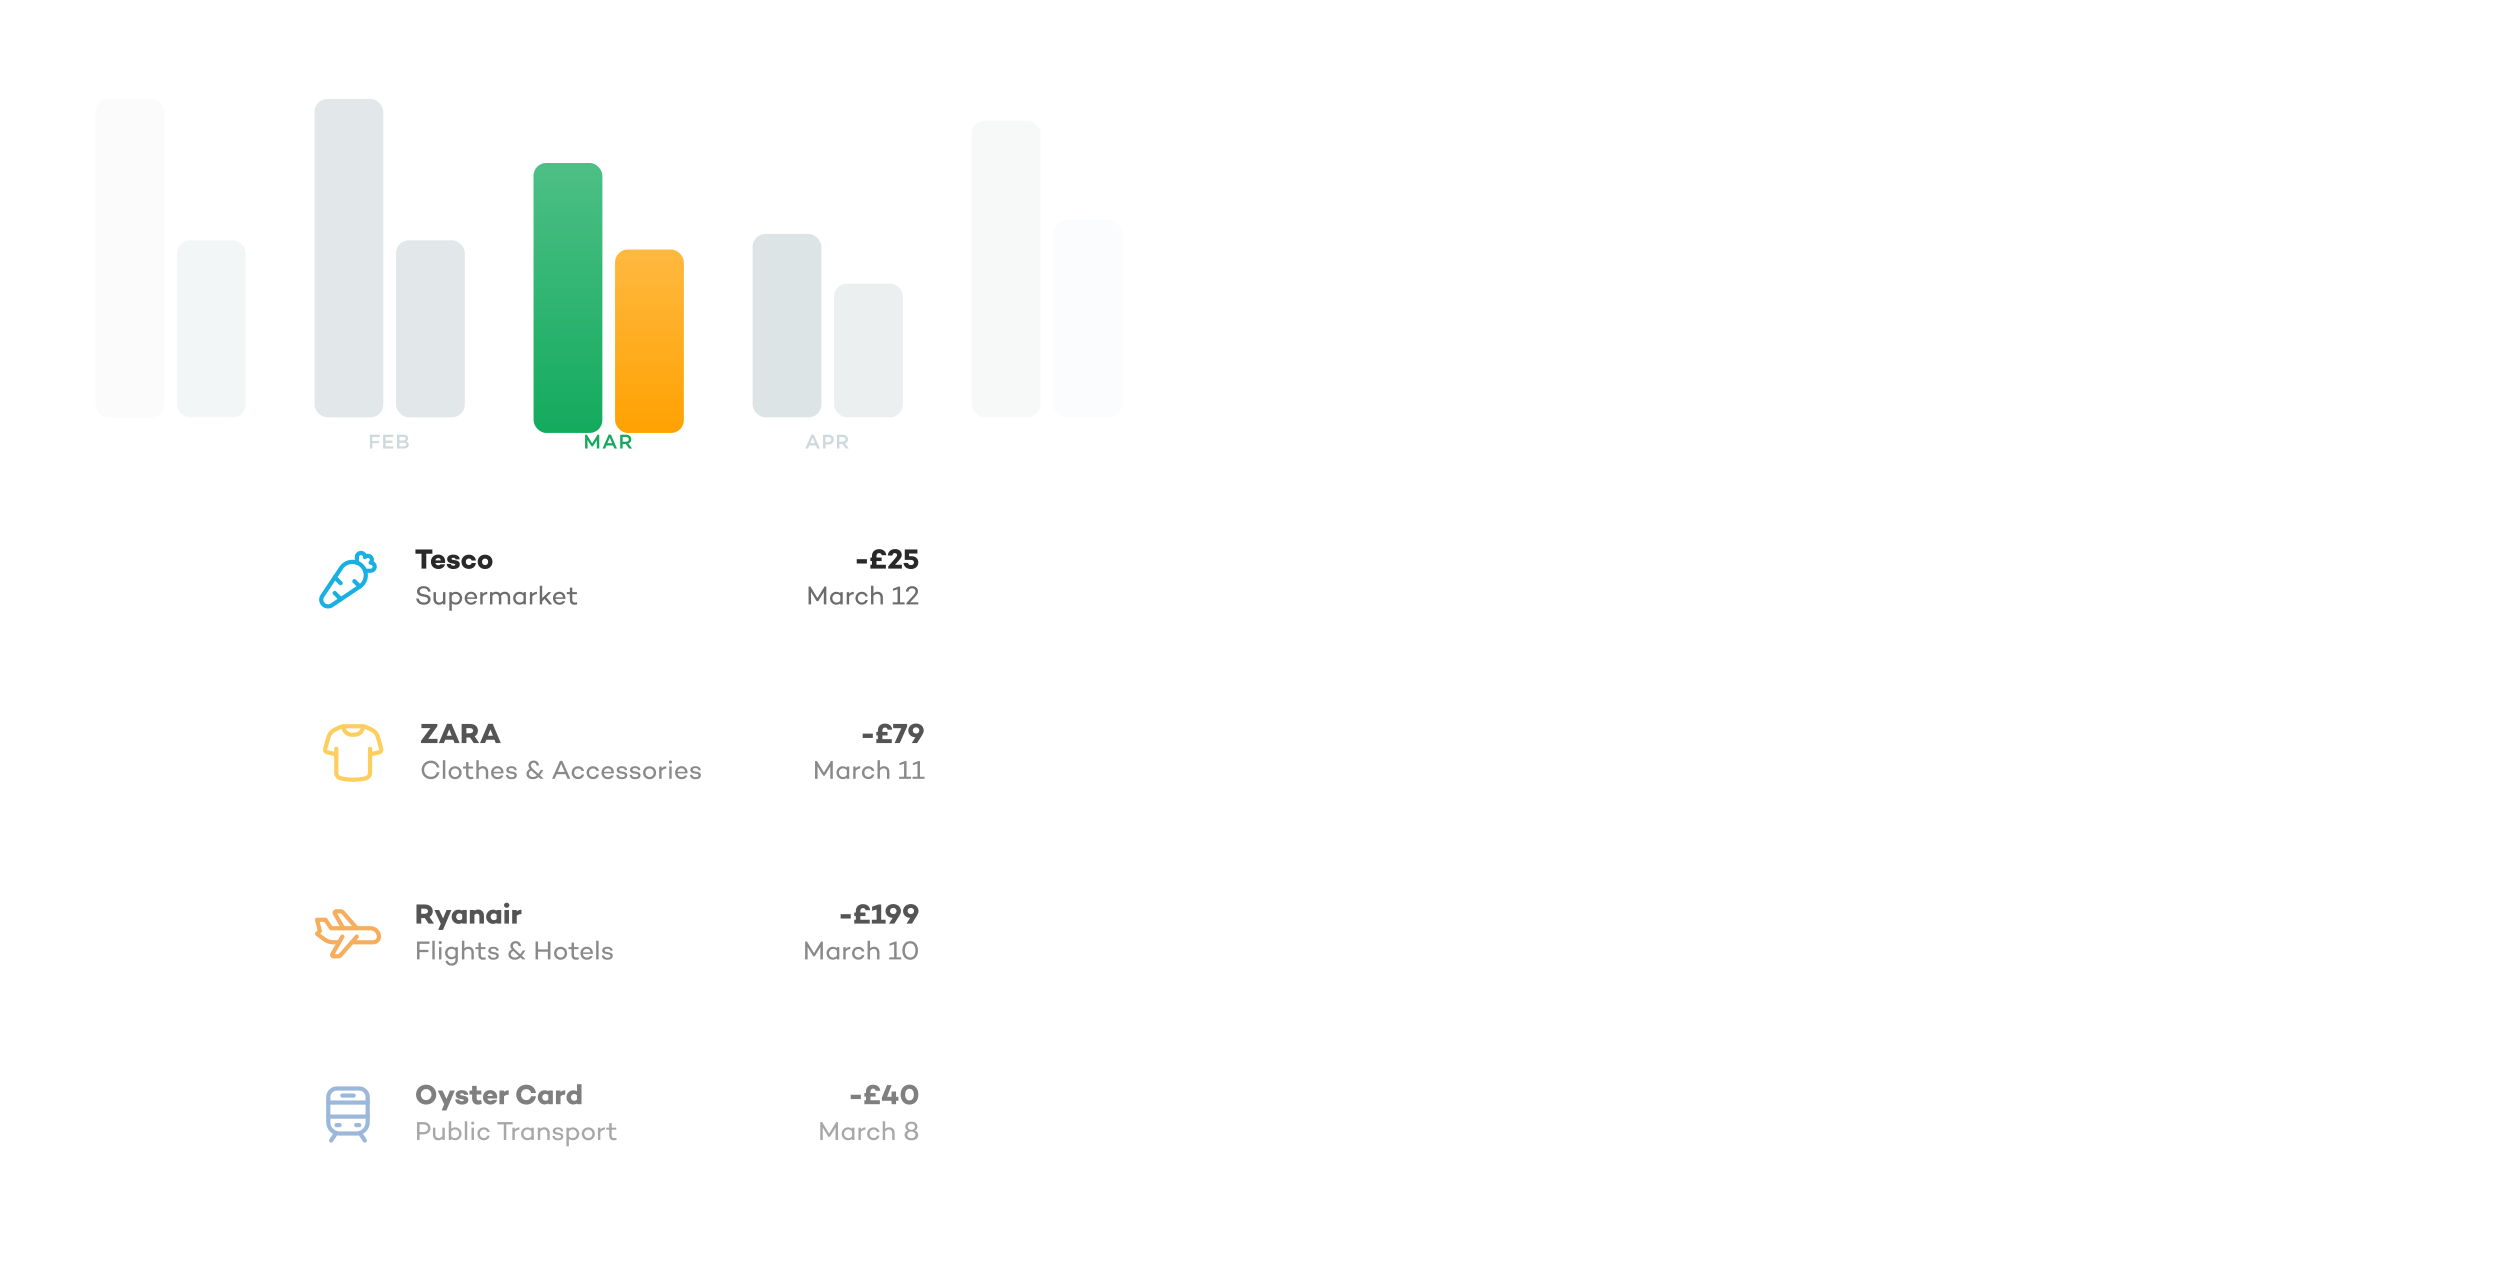 <svg width="1440" height="741" viewBox="0 0 1440 741" fill="none" xmlns="http://www.w3.org/2000/svg">
<g opacity="0.602">
<rect x="181.169" y="57" width="39.611" height="183.386" rx="7.335" fill="#CFD8DC"/>
<rect x="228.116" y="138.423" width="39.611" height="101.962" rx="7.335" fill="#CFD8DC"/>
</g>
<g opacity="0.245">
<rect opacity="0.41" x="55" y="57" width="39.611" height="183.386" rx="7.335" fill="#CFD8DC"/>
<rect x="101.947" y="138.423" width="39.611" height="101.962" rx="7.335" fill="#CFD8DC"/>
</g>
<g filter="url(#filter0_d_253_3402)">
<rect x="307.339" y="84.874" width="39.611" height="155.511" rx="7.335" fill="#12AA5D"/>
<rect x="307.339" y="84.874" width="39.611" height="155.511" rx="7.335" fill="url(#paint0_linear_253_3402)" fill-opacity="0.5"/>
<rect x="354.285" y="134.755" width="39.611" height="105.63" rx="7.335" fill="#FFA100"/>
<rect x="354.285" y="134.755" width="39.611" height="105.63" rx="7.335" fill="url(#paint1_linear_253_3402)" fill-opacity="0.5"/>
</g>
<g opacity="0.7">
<rect x="433.508" y="134.756" width="39.611" height="105.63" rx="7.335" fill="#CFD8DC"/>
<rect x="480.455" y="163.364" width="39.611" height="77.022" rx="7.335" fill="#E3E8EA"/>
</g>
<g opacity="0.7">
<rect x="559.677" y="69.47" width="39.611" height="170.915" rx="7.335" fill="#F4F6F7"/>
<rect x="606.624" y="126.687" width="39.611" height="113.699" rx="7.335" fill="#FAFBFC"/>
</g>
<path fill-rule="evenodd" clip-rule="evenodd" d="M214.475 258.374V255.299H218.254V253.996H214.475V251.696H218.771V250.393H213.067V258.374H214.475ZM226.488 258.374V257.071H222.098V255.087H226.018V253.785H222.098V251.696H226.488V250.393H220.69V258.374H226.488ZM235.425 256.191C235.425 257.494 234.31 258.374 232.538 258.374H228.665V250.393H232.397C234.064 250.393 235.049 251.191 235.049 252.47C235.049 253.28 234.592 253.996 233.864 254.242C234.932 254.454 235.425 255.264 235.425 256.191ZM232.197 253.761H230.073V251.637H232.233C233.207 251.637 233.723 252.012 233.723 252.646C233.723 253.327 233.183 253.761 232.197 253.761ZM230.073 257.13H232.479C233.524 257.13 234.04 256.625 234.04 256.026C234.04 255.357 233.453 255.029 232.538 255.029H230.073V257.13Z" fill="#CFD8DC"/>
<path fill-rule="evenodd" clip-rule="evenodd" d="M348.573 258.374L349.312 256.602H353.126L353.878 258.374H355.368L351.882 250.346H350.568L347.059 258.374H348.573ZM338.438 258.374L338.414 253.468L340.68 257.095H341.536L343.766 253.515V258.374H345.187V250.393H344.177L341.102 255.358L338.027 250.393H337.018V258.374H338.438ZM349.864 255.299H352.587L351.225 252.06L349.864 255.299ZM358.649 258.374V255.745H360.409L362.381 258.374H364.094L361.923 255.498C362.956 255.099 363.613 254.231 363.613 253.069C363.613 251.449 362.31 250.393 360.515 250.393H357.24V258.374H358.649ZM358.649 254.442H360.468C361.454 254.442 362.228 253.926 362.228 253.069C362.228 252.224 361.454 251.696 360.468 251.696H358.649V254.442Z" fill="#12AA5D"/>
<path fill-rule="evenodd" clip-rule="evenodd" d="M466.145 256.602L465.405 258.374H463.891L467.401 250.346H468.715L472.201 258.374H470.71L469.959 256.602H466.145ZM468.058 252.06L466.696 255.299H469.419L468.058 252.06ZM475.481 258.374V256.038H476.878C478.897 256.038 480.235 254.888 480.235 253.151C480.235 251.496 478.979 250.393 477.078 250.393H474.073V258.374H475.481ZM475.481 254.747H477.031C478.11 254.747 478.838 254.113 478.838 253.151C478.838 252.283 478.11 251.696 477.031 251.696H475.481V254.747ZM483.468 258.374V255.745H485.229L487.2 258.374H488.914L486.743 255.498C487.776 255.099 488.433 254.231 488.433 253.069C488.433 251.449 487.13 250.393 485.334 250.393H482.06V258.374H483.468ZM483.468 254.442H485.287C486.273 254.442 487.048 253.926 487.048 253.069C487.048 252.224 486.273 251.696 485.287 251.696H483.468V254.442Z" fill="#CFD8DC"/>
<g filter="url(#filter1_d_253_3402)">
<rect x="158.511" y="286.844" width="399.243" height="86.46" rx="8.9" fill="white"/>
</g>
<g opacity="0.8">
<g filter="url(#filter2_d_253_3402)">
<rect x="158.511" y="389.539" width="399.318" height="86.477" rx="8.902" fill="white"/>
</g>
</g>
<g opacity="0.3">
<g filter="url(#filter3_d_253_3402)">
<rect x="158.511" y="594.931" width="399.318" height="86.477" rx="8.902" fill="white"/>
</g>
</g>
<g opacity="0.6">
<g filter="url(#filter4_d_253_3402)">
<rect x="158.511" y="492.235" width="399.318" height="86.477" rx="8.902" fill="white"/>
</g>
</g>
<mask id="mask0_253_3402" style="mask-type:luminance" maskUnits="userSpaceOnUse" x="158" y="286" width="400" height="88">
<rect x="158.511" y="286.844" width="399.243" height="86.46" rx="8.9" fill="white"/>
</mask>
<g mask="url(#mask0_253_3402)">
<path d="M528.93 346.925V348.12H522.096V347.364L525.392 343.735C526.572 342.45 527.328 341.664 527.328 340.666C527.328 339.713 526.647 338.851 525.332 338.851C524.152 338.851 523.351 339.592 523.215 340.757H521.794C521.869 338.882 523.275 337.612 525.377 337.612C527.57 337.612 528.764 339.003 528.764 340.681C528.764 341.875 528.038 342.767 526.572 344.34L524.228 346.925H528.93Z" fill="#6C6C6C"/>
<path d="M521.057 346.925V348.12H514.177V346.925H517.005V339.411L514.344 340.288V339.048L517.625 337.838H518.441V346.925H521.057Z" fill="#6C6C6C"/>
<path d="M505.491 340.832C507.321 340.832 508.545 342.117 508.545 344.128V348.12H507.17V344.204C507.17 342.858 506.414 342.087 505.219 342.087C504.463 342.087 503.692 342.51 503.102 343.266V348.12H501.711V337.385H503.102V341.77C503.737 341.18 504.554 340.832 505.491 340.832Z" fill="#6C6C6C"/>
<path d="M496.445 347.031C497.458 347.031 498.214 346.472 498.411 345.625H499.832C499.575 347.213 498.184 348.301 496.445 348.301C494.298 348.301 492.726 346.684 492.726 344.597C492.726 342.495 494.298 340.877 496.445 340.877C498.184 340.877 499.575 341.966 499.832 343.569H498.411C498.214 342.707 497.458 342.148 496.445 342.148C495.024 342.148 494.117 343.236 494.117 344.597C494.117 345.943 495.024 347.031 496.445 347.031Z" fill="#6C6C6C"/>
<path d="M489.104 341.059V342.102C489.755 341.346 490.662 340.893 491.766 340.893V342.208C490.632 342.238 489.739 342.722 489.104 343.599V348.12H487.713V341.059H489.104Z" fill="#6C6C6C"/>
<path d="M484.021 341.059H485.412V348.12H484.021V347.5C483.416 347.999 482.599 348.301 481.662 348.301C479.666 348.301 478.063 346.653 478.063 344.597C478.063 342.526 479.666 340.877 481.662 340.877C482.599 340.877 483.416 341.18 484.021 341.679V341.059ZM481.858 347.092C482.705 347.092 483.476 346.759 484.021 345.958V343.221C483.476 342.42 482.705 342.087 481.858 342.087C480.482 342.087 479.454 343.236 479.454 344.597C479.454 345.928 480.482 347.092 481.858 347.092Z" fill="#6C6C6C"/>
<path d="M475.967 337.838V348.12H474.516V341.029L471.31 346.29H470.388L467.152 340.983L467.182 348.12H465.731V337.838H466.789L470.842 344.506L474.894 337.838H475.967Z" fill="#6C6C6C"/>
<path d="M523.6 320.36H525.009C527.488 320.36 528.946 321.915 528.946 323.94C528.946 326.208 527.245 327.763 524.718 327.763C522.239 327.763 520.619 326.337 520.376 324.248H522.952C523.162 325.009 523.746 325.511 524.75 325.511C525.771 325.511 526.451 324.879 526.451 323.956C526.451 323.065 525.738 322.482 524.62 322.482H521.137L521.154 316.504H528.427V318.837H523.616L523.6 320.36Z" fill="#282928"/>
<path d="M519.488 325.301V327.52H511.631V326.208L515.34 321.931C516.167 320.959 516.701 320.36 516.701 319.695C516.701 319.145 516.345 318.578 515.438 318.578C514.595 318.578 514.093 319.128 514.012 320.003H511.404C511.469 317.735 513.089 316.261 515.6 316.261C518.094 316.261 519.407 317.784 519.407 319.712C519.407 320.765 518.807 321.656 517.495 323.13L515.551 325.301H519.488Z" fill="#282928"/>
<path d="M504.856 325.268H510.267V327.52H501.341V325.268H502.248V323.162H501.341V321.121H502.248V320.23C502.248 317.849 503.9 316.31 506.379 316.31C508.695 316.31 510.299 317.654 510.494 319.809H507.869C507.723 319.031 507.173 318.578 506.379 318.578C505.455 318.578 504.856 319.209 504.856 320.23V321.121H507.804V323.162H504.856V325.268Z" fill="#282928"/>
<path d="M499.336 324.588H493.488V322.093H499.336V324.588Z" fill="#282928"/>
<path fill-rule="evenodd" clip-rule="evenodd" d="M186.192 348.154V348.154C184.873 346.837 184.669 344.772 185.706 343.223L196.528 327.076C197.817 325.153 199.899 323.908 202.203 323.683C204.507 323.458 206.791 324.276 208.428 325.913V325.913C210.065 327.55 210.884 329.834 210.658 332.138C210.433 334.442 209.188 336.525 207.265 337.814L191.119 348.635C189.572 349.671 187.509 349.469 186.192 348.154Z" stroke="#18B0E3" stroke-width="2.43" stroke-linecap="round" stroke-linejoin="round"/>
<path d="M205.583 324.092V320.83C205.583 319.547 206.623 318.508 207.905 318.508V318.508C209.187 318.509 210.226 319.548 210.226 320.83C210.662 320.394 211.252 320.149 211.867 320.149C212.483 320.149 213.073 320.394 213.509 320.83V320.83C213.944 321.265 214.189 321.855 214.189 322.471C214.189 323.086 213.944 323.677 213.509 324.112C214.79 324.113 215.829 325.151 215.83 326.433V326.433C215.83 327.715 214.791 328.755 213.509 328.755H210.246" stroke="#18B0E3" stroke-width="2.43" stroke-linecap="round" stroke-linejoin="round"/>
<path d="M207.215 337.859L204.114 334.758" stroke="#18B0E3" stroke-width="2.43" stroke-linecap="round" stroke-linejoin="round"/>
<path d="M196.179 335.892L192.85 332.563" stroke="#18B0E3" stroke-width="2.43" stroke-linecap="round" stroke-linejoin="round"/>
<path d="M196.346 345.126L192.779 341.559" stroke="#18B0E3" stroke-width="2.43" stroke-linecap="round" stroke-linejoin="round"/>
<path d="M279.422 319.485C281.9 319.485 283.666 321.218 283.666 323.583C283.666 325.981 281.9 327.763 279.422 327.763C276.927 327.763 275.145 325.981 275.145 323.583C275.145 321.218 276.927 319.485 279.422 319.485ZM279.422 325.495C280.475 325.495 281.188 324.652 281.188 323.599C281.188 322.579 280.475 321.753 279.422 321.753C278.336 321.753 277.64 322.579 277.64 323.599C277.64 324.652 278.336 325.495 279.422 325.495Z" fill="#282928"/>
<path d="M270.105 325.479C270.898 325.479 271.514 325.009 271.644 324.296H274.122C273.928 326.321 272.259 327.698 270.088 327.698C267.626 327.698 265.795 325.981 265.795 323.583C265.795 321.202 267.626 319.485 270.088 319.485C272.259 319.485 273.928 320.862 274.122 322.887H271.644C271.514 322.174 270.898 321.704 270.105 321.704C268.971 321.704 268.306 322.514 268.306 323.583C268.306 324.652 268.971 325.479 270.105 325.479Z" fill="#282928"/>
<path d="M257.28 324.815L259.613 324.831C259.726 325.511 260.277 325.835 261.119 325.835C261.8 325.835 262.237 325.625 262.237 325.268C262.237 325.009 262.01 324.815 261.524 324.734L259.888 324.442C258.543 324.231 257.571 323.454 257.571 322.093C257.571 320.424 258.997 319.452 261.087 319.452C262.755 319.452 264.635 320.1 264.764 322.174H262.415C262.367 321.575 261.783 321.267 261.087 321.267C260.423 321.267 260.099 321.526 260.099 321.85C260.099 322.109 260.293 322.368 260.925 322.482L262.383 322.725C263.857 323 264.845 323.648 264.845 325.058C264.845 326.872 263.258 327.763 261.152 327.763C259.11 327.763 257.442 326.904 257.28 324.815Z" fill="#282928"/>
<path d="M256.416 323.421C256.416 323.729 256.4 323.988 256.368 324.231H250.779C250.957 325.009 251.475 325.625 252.544 325.625C253.095 325.625 253.516 325.414 253.743 325.058H256.351C255.963 326.678 254.456 327.747 252.512 327.747C249.936 327.747 248.219 325.981 248.219 323.583C248.219 321.153 249.888 319.42 252.382 319.42C254.683 319.42 256.416 320.991 256.416 323.421ZM252.431 321.445C251.524 321.445 250.989 321.963 250.795 322.773H253.905C253.759 321.882 253.241 321.445 252.431 321.445Z" fill="#282928"/>
<path d="M249.045 318.95H245.529V327.52H242.808V318.95H239.292V316.504H249.045V318.95Z" fill="#282928"/>
<path d="M332.287 346.88L332.499 348.075C331.788 348.286 331.395 348.347 330.85 348.347C329.202 348.347 328.25 347.319 328.25 345.489V342.223H326.511V341.059H328.25V338.458H329.641V341.059H332.287V342.223H329.641V345.489C329.641 346.593 330.14 347.062 331.107 347.062C331.485 347.062 331.924 346.986 332.287 346.88Z" fill="#6C6C6C"/>
<path d="M325.692 344.521C325.692 344.718 325.677 344.824 325.662 344.96H325.631H319.886C320.022 346.154 320.853 347.122 322.29 347.122C323.121 347.122 323.726 346.789 324.013 346.245H325.51C325.102 347.5 323.832 348.347 322.244 348.347C320.037 348.347 318.525 346.683 318.525 344.597C318.525 342.45 320.037 340.832 322.214 340.832C324.24 340.832 325.677 342.344 325.692 344.521ZM322.214 342.011C320.899 342.011 320.097 342.919 319.916 344.083H324.286C324.165 342.828 323.394 342.011 322.214 342.011Z" fill="#6C6C6C"/>
<path d="M313.668 344.975L312.292 346.351V348.12H310.901V337.385H312.292V344.521L315.83 341.059H317.599L314.651 344.007L318.083 348.12H316.284L313.668 344.975Z" fill="#6C6C6C"/>
<path d="M306.606 341.059V342.102C307.256 341.346 308.163 340.893 309.267 340.893V342.208C308.133 342.238 307.241 342.722 306.606 343.599V348.12H305.215V341.059H306.606Z" fill="#6C6C6C"/>
<path d="M301.522 341.059H302.913V348.12H301.522V347.5C300.917 347.999 300.101 348.301 299.164 348.301C297.168 348.301 295.565 346.653 295.565 344.597C295.565 342.526 297.168 340.877 299.164 340.877C300.101 340.877 300.917 341.18 301.522 341.679V341.059ZM299.36 347.092C300.207 347.092 300.978 346.759 301.522 345.958V343.221C300.978 342.42 300.207 342.087 299.36 342.087C297.984 342.087 296.956 343.236 296.956 344.597C296.956 345.928 297.984 347.092 299.36 347.092Z" fill="#6C6C6C"/>
<path d="M290.858 340.832C292.566 340.832 293.837 342.117 293.837 344.128V348.12H292.461V344.204C292.461 342.858 291.765 342.087 290.586 342.087C289.89 342.087 289.195 342.42 288.65 343.251C288.711 343.523 288.741 343.826 288.741 344.128V348.12H287.35V344.204C287.35 342.858 286.655 342.087 285.475 342.087C284.825 342.087 284.16 342.45 283.631 343.221V348.12H282.24V341.059H283.631V341.694C284.16 341.15 284.78 340.832 285.747 340.832C286.745 340.832 287.592 341.255 288.121 342.011C288.862 341.24 289.663 340.832 290.858 340.832Z" fill="#6C6C6C"/>
<path d="M278.005 341.059V342.102C278.655 341.346 279.562 340.893 280.666 340.893V342.208C279.532 342.238 278.64 342.722 278.005 343.599V348.12H276.614V341.059H278.005Z" fill="#6C6C6C"/>
<path d="M274.824 344.521C274.824 344.718 274.809 344.824 274.794 344.96H274.764H269.018C269.154 346.154 269.986 347.122 271.422 347.122C272.254 347.122 272.859 346.789 273.146 346.245H274.643C274.235 347.5 272.965 348.347 271.377 348.347C269.169 348.347 267.657 346.683 267.657 344.597C267.657 342.45 269.169 340.832 271.347 340.832C273.373 340.832 274.809 342.344 274.824 344.521ZM271.347 342.011C270.031 342.011 269.23 342.919 269.049 344.083H273.418C273.297 342.828 272.526 342.011 271.347 342.011Z" fill="#6C6C6C"/>
<path d="M262.586 340.877C264.582 340.877 266.2 342.526 266.2 344.597C266.2 346.653 264.582 348.301 262.586 348.301C261.633 348.301 260.832 347.999 260.227 347.485V351.794H258.836V341.059H260.227V341.694C260.832 341.18 261.633 340.877 262.586 340.877ZM262.389 347.092C263.765 347.092 264.809 345.928 264.809 344.597C264.809 343.236 263.765 342.087 262.389 342.087C261.543 342.087 260.772 342.435 260.227 343.236V345.943C260.772 346.744 261.543 347.092 262.389 347.092Z" fill="#6C6C6C"/>
<path d="M256.54 341.059V348.12H255.149V347.424C254.514 347.999 253.712 348.347 252.76 348.347C250.945 348.347 249.706 347.061 249.706 345.035V341.059H251.097V344.96C251.097 346.321 251.853 347.077 253.032 347.077C253.773 347.077 254.574 346.668 255.149 345.912V341.059H256.54Z" fill="#6C6C6C"/>
<path d="M243.94 337.612C245.89 337.612 247.78 338.489 248.037 340.757H246.601C246.404 339.607 245.603 338.851 244.03 338.851C242.639 338.851 241.717 339.517 241.717 340.575C241.717 341.437 242.397 341.921 243.607 342.148L245.043 342.435C246.933 342.798 248.007 343.614 248.007 345.172C248.007 347.077 246.45 348.332 244.106 348.332C241.611 348.332 239.963 347.016 239.751 344.794H241.188C241.415 346.2 242.458 347.046 244.182 347.046C245.633 347.046 246.525 346.381 246.525 345.353C246.525 344.642 246.057 344.053 244.802 343.826L243.063 343.493C241.127 343.13 240.19 342.148 240.19 340.681C240.19 338.851 241.687 337.612 243.94 337.612Z" fill="#6C6C6C"/>
</g>
<mask id="mask1_253_3402" style="mask-type:luminance" maskUnits="userSpaceOnUse" x="158" y="389" width="400" height="88">
<rect x="158.511" y="389.539" width="399.318" height="86.477" rx="8.902" fill="white"/>
</mask>
<g mask="url(#mask1_253_3402)">
<g opacity="0.8">
<path d="M532.518 447.405V448.6H525.638V447.405H528.465V439.891L525.804 440.768V439.528L529.085 438.318H529.902V447.405H532.518Z" fill="#6C6C6C"/>
<path d="M524.795 447.405V448.6H517.916V447.405H520.743V439.891L518.082 440.768V439.528L521.363 438.318H522.179V447.405H524.795Z" fill="#6C6C6C"/>
<path d="M509.229 441.312C511.059 441.312 512.284 442.597 512.284 444.608V448.6H510.908V444.684C510.908 443.338 510.152 442.567 508.957 442.567C508.201 442.567 507.43 442.99 506.841 443.746V448.6H505.449V437.865H506.841V442.25C507.476 441.66 508.292 441.312 509.229 441.312Z" fill="#6C6C6C"/>
<path d="M500.183 447.511C501.196 447.511 501.952 446.952 502.149 446.105H503.57C503.313 447.693 501.922 448.781 500.183 448.781C498.036 448.781 496.464 447.164 496.464 445.077C496.464 442.975 498.036 441.357 500.183 441.357C501.922 441.357 503.313 442.446 503.57 444.049H502.149C501.952 443.187 501.196 442.628 500.183 442.628C498.762 442.628 497.855 443.716 497.855 445.077C497.855 446.423 498.762 447.511 500.183 447.511Z" fill="#6C6C6C"/>
<path d="M492.843 441.539V442.582C493.493 441.826 494.4 441.373 495.504 441.373V442.688C494.37 442.718 493.478 443.202 492.843 444.079V448.6H491.452V441.539H492.843Z" fill="#6C6C6C"/>
<path d="M487.759 441.539H489.15V448.6H487.759V447.98C487.154 448.479 486.338 448.781 485.4 448.781C483.404 448.781 481.802 447.133 481.802 445.077C481.802 443.006 483.404 441.357 485.4 441.357C486.338 441.357 487.154 441.66 487.759 442.159V441.539ZM485.597 447.572C486.443 447.572 487.214 447.239 487.759 446.438V443.701C487.214 442.9 486.443 442.567 485.597 442.567C484.221 442.567 483.193 443.716 483.193 445.077C483.193 446.408 484.221 447.572 485.597 447.572Z" fill="#6C6C6C"/>
<path d="M479.705 438.318V448.6H478.254V441.509L475.049 446.77H474.126L470.891 441.463L470.921 448.6H469.469V438.318H470.528L474.58 444.986L478.632 438.318H479.705Z" fill="#6C6C6C"/>
<path d="M527.625 416.741C530.282 416.741 532.064 418.555 532.064 420.775C532.064 421.682 531.691 422.524 531.124 423.448L528.257 428H525.163L527.269 424.711C524.823 424.582 523.17 422.929 523.17 420.823C523.17 418.523 524.985 416.741 527.625 416.741ZM528.921 422.136L528.986 422.022C529.375 421.471 529.521 421.115 529.521 420.71C529.521 419.803 528.743 418.928 527.625 418.928C526.507 418.928 525.746 419.803 525.746 420.726C525.746 421.65 526.491 422.508 527.625 422.508C528.111 422.508 528.581 422.379 528.921 422.136Z" fill="#282928"/>
<path d="M522.494 416.984V418.523L518.266 428H515.285L519.173 419.43H514.459V416.984H522.494Z" fill="#282928"/>
<path d="M508.267 425.748H513.678V428H504.752V425.748H505.659V423.642H504.752V421.601H505.659V420.71C505.659 418.329 507.312 416.79 509.79 416.79C512.107 416.79 513.711 418.134 513.905 420.289H511.281C511.135 419.511 510.584 419.058 509.79 419.058C508.867 419.058 508.267 419.689 508.267 420.71V421.601H511.216V423.642H508.267V425.748Z" fill="#282928"/>
<path d="M502.748 425.068H496.9V422.573H502.748V425.068Z" fill="#282928"/>
<path d="M213.14 431.3L213.14 445.14C213.156 446.595 212.188 447.877 210.785 448.261C205.942 449.407 200.898 449.407 196.055 448.261C194.651 447.877 193.684 446.595 193.7 445.14L193.7 431.3" stroke="#FBC234" stroke-width="2.43" stroke-linecap="round" stroke-linejoin="round"/>
<path d="M213.167 434.54L218.391 433.309C218.822 433.208 219.193 432.934 219.417 432.552C219.641 432.17 219.699 431.713 219.577 431.288L217.612 424.41C217.099 422.612 215.833 421.123 214.141 420.327L211.231 418.957C210.368 418.551 209.426 418.34 208.471 418.34H198.409C197.455 418.34 196.513 418.551 195.649 418.957L192.739 420.327C191.047 421.123 189.782 422.612 189.268 424.41L187.303 431.288C187.181 431.713 187.239 432.17 187.463 432.552C187.688 432.934 188.058 433.208 188.489 433.309L193.714 434.54" stroke="#FBC234" stroke-width="2.43" stroke-linecap="round" stroke-linejoin="round"/>
<path d="M209.11 418.372V418.372C209.11 419.653 208.601 420.881 207.696 421.786C206.791 422.691 205.563 423.2 204.282 423.2H202.598C201.317 423.2 200.089 422.691 199.184 421.786C198.279 420.881 197.77 419.653 197.77 418.372V418.372" stroke="#FBC234" stroke-width="2.43" stroke-linecap="round" stroke-linejoin="round"/>
<path d="M284.803 426.105H280.137L279.408 428H276.492L281.174 416.919H283.798L288.464 428H285.548L284.803 426.105ZM283.895 423.772L282.47 420.111L281.044 423.772H283.895Z" fill="#282928"/>
<path d="M272.828 428L270.722 424.808H268.648V428H265.91V416.984H270.722C273.46 416.984 275.29 418.474 275.29 420.856C275.29 422.297 274.594 423.464 273.427 424.144L276.019 428H272.828ZM268.648 422.346H270.673C271.726 422.346 272.552 421.763 272.552 420.856C272.552 419.965 271.726 419.398 270.673 419.398H268.648V422.346Z" fill="#282928"/>
<path d="M261.088 426.105H256.422L255.693 428H252.777L257.459 416.919H260.083L264.749 428H261.833L261.088 426.105ZM260.181 423.772L258.755 420.111L257.329 423.772H260.181Z" fill="#282928"/>
<path d="M252.013 425.586V428H242.471V426.704L247.93 419.398H242.746V416.984H251.915V418.28L246.683 425.586H252.013Z" fill="#282928"/>
<path d="M397.373 446.302L398.674 446.317C398.855 447.224 399.535 447.693 400.7 447.693C401.698 447.693 402.378 447.3 402.378 446.665C402.378 446.166 401.97 445.848 401.335 445.742L399.762 445.47C398.643 445.289 397.661 444.759 397.661 443.504C397.661 442.159 398.84 441.327 400.564 441.327C401.894 441.327 403.512 441.856 403.663 443.625L402.378 443.641C402.272 442.809 401.562 442.416 400.579 442.416C399.596 442.416 399.036 442.824 399.036 443.383C399.036 443.822 399.354 444.185 400.231 444.336L401.592 444.563C402.635 444.744 403.709 445.213 403.709 446.559C403.709 448.01 402.423 448.827 400.654 448.827C398.931 448.827 397.57 448.086 397.373 446.302Z" fill="#6C6C6C"/>
<path d="M396.038 445.001C396.038 445.198 396.023 445.304 396.008 445.44H395.977H390.232C390.368 446.634 391.2 447.602 392.636 447.602C393.468 447.602 394.072 447.269 394.36 446.725H395.857C395.448 447.98 394.178 448.827 392.591 448.827C390.383 448.827 388.871 447.163 388.871 445.077C388.871 442.93 390.383 441.312 392.56 441.312C394.586 441.312 396.023 442.824 396.038 445.001ZM392.56 442.491C391.245 442.491 390.444 443.399 390.262 444.563H394.632C394.511 443.308 393.74 442.491 392.56 442.491Z" fill="#6C6C6C"/>
<path d="M386.183 439.785C385.669 439.785 385.276 439.407 385.276 438.908C385.276 438.409 385.669 438.031 386.183 438.031C386.682 438.031 387.09 438.409 387.09 438.908C387.09 439.407 386.682 439.785 386.183 439.785ZM385.503 441.539H386.879V448.6H385.503V441.539Z" fill="#6C6C6C"/>
<path d="M381.086 441.539V442.582C381.737 441.826 382.644 441.373 383.747 441.373V442.688C382.613 442.718 381.721 443.202 381.086 444.079V448.6H379.695V441.539H381.086Z" fill="#6C6C6C"/>
<path d="M374.165 441.357C376.281 441.357 377.914 442.945 377.914 445.077C377.914 447.209 376.281 448.827 374.165 448.827C372.018 448.827 370.4 447.209 370.4 445.077C370.4 442.945 372.018 441.357 374.165 441.357ZM374.165 447.557C375.525 447.557 376.508 446.453 376.508 445.077C376.508 443.716 375.525 442.628 374.165 442.628C372.774 442.628 371.791 443.716 371.791 445.077C371.791 446.453 372.774 447.557 374.165 447.557Z" fill="#6C6C6C"/>
<path d="M362.615 446.302L363.915 446.317C364.097 447.224 364.777 447.693 365.941 447.693C366.939 447.693 367.62 447.3 367.62 446.665C367.62 446.166 367.211 445.848 366.576 445.742L365.004 445.47C363.885 445.289 362.902 444.759 362.902 443.504C362.902 442.159 364.082 441.327 365.805 441.327C367.136 441.327 368.754 441.856 368.905 443.625L367.62 443.641C367.514 442.809 366.803 442.416 365.82 442.416C364.838 442.416 364.278 442.824 364.278 443.383C364.278 443.822 364.596 444.185 365.473 444.336L366.833 444.563C367.877 444.744 368.95 445.213 368.95 446.559C368.95 448.01 367.665 448.827 365.896 448.827C364.172 448.827 362.812 448.086 362.615 446.302Z" fill="#6C6C6C"/>
<path d="M354.966 446.302L356.267 446.317C356.448 447.224 357.128 447.693 358.293 447.693C359.291 447.693 359.971 447.3 359.971 446.665C359.971 446.166 359.563 445.848 358.928 445.742L357.355 445.47C356.236 445.289 355.254 444.759 355.254 443.504C355.254 442.159 356.433 441.327 358.157 441.327C359.487 441.327 361.105 441.856 361.256 443.625L359.971 443.641C359.865 442.809 359.155 442.416 358.172 442.416C357.189 442.416 356.63 442.824 356.63 443.383C356.63 443.822 356.947 444.185 357.824 444.336L359.185 444.563C360.228 444.744 361.302 445.213 361.302 446.559C361.302 448.01 360.016 448.827 358.247 448.827C356.524 448.827 355.163 448.086 354.966 446.302Z" fill="#6C6C6C"/>
<path d="M353.631 445.001C353.631 445.198 353.616 445.304 353.601 445.44H353.571H347.825C347.961 446.634 348.793 447.602 350.229 447.602C351.061 447.602 351.666 447.269 351.953 446.725H353.45C353.042 447.98 351.771 448.827 350.184 448.827C347.976 448.827 346.464 447.163 346.464 445.077C346.464 442.93 347.976 441.312 350.154 441.312C352.18 441.312 353.616 442.824 353.631 445.001ZM350.154 442.491C348.838 442.491 348.037 443.399 347.855 444.563H352.225C352.104 443.308 351.333 442.491 350.154 442.491Z" fill="#6C6C6C"/>
<path d="M341.605 447.511C342.618 447.511 343.374 446.952 343.571 446.105H344.992C344.735 447.693 343.344 448.781 341.605 448.781C339.458 448.781 337.886 447.164 337.886 445.077C337.886 442.975 339.458 441.357 341.605 441.357C343.344 441.357 344.735 442.446 344.992 444.049H343.571C343.374 443.187 342.618 442.628 341.605 442.628C340.184 442.628 339.277 443.716 339.277 445.077C339.277 446.423 340.184 447.511 341.605 447.511Z" fill="#6C6C6C"/>
<path d="M333.012 447.511C334.025 447.511 334.781 446.952 334.977 446.105H336.399C336.142 447.693 334.751 448.781 333.012 448.781C330.865 448.781 329.292 447.164 329.292 445.077C329.292 442.975 330.865 441.357 333.012 441.357C334.751 441.357 336.142 442.446 336.399 444.049H334.977C334.781 443.187 334.025 442.628 333.012 442.628C331.59 442.628 330.683 443.716 330.683 445.077C330.683 446.423 331.59 447.511 333.012 447.511Z" fill="#6C6C6C"/>
<path d="M325.804 445.954H320.664L319.514 448.6H317.972L322.554 438.258H323.914L328.496 448.6H326.953L325.804 445.954ZM325.23 444.623L323.234 439.997L321.238 444.623H325.23Z" fill="#6C6C6C"/>
<path d="M311.347 448.6L310.152 447.511C309.275 448.358 308.217 448.812 306.947 448.812C304.724 448.812 303.242 447.542 303.242 445.712C303.242 444.412 304.044 443.414 305.223 442.9C304.633 442.204 304.361 441.599 304.361 440.874C304.361 439.241 305.677 438.092 307.431 438.092C309.139 438.092 310.288 439.18 310.485 440.934H309.094C308.958 439.891 308.308 439.331 307.416 439.331C306.478 439.331 305.798 439.966 305.798 440.904C305.798 441.902 306.629 442.612 308.232 444.049L310.046 445.712L311.558 443.474H313.01L311.059 446.423L310.969 446.559L313.191 448.6H311.347ZM306.962 447.572C307.794 447.572 308.58 447.254 309.23 446.68L307.022 444.669C306.675 444.351 306.357 444.064 306.085 443.792C305.193 444.17 304.603 444.835 304.603 445.697C304.603 446.74 305.586 447.572 306.962 447.572Z" fill="#6C6C6C"/>
<path d="M291.371 446.302L292.671 446.317C292.853 447.224 293.533 447.693 294.697 447.693C295.695 447.693 296.376 447.3 296.376 446.665C296.376 446.166 295.967 445.848 295.332 445.742L293.76 445.47C292.641 445.289 291.658 444.759 291.658 443.504C291.658 442.159 292.837 441.327 294.561 441.327C295.892 441.327 297.51 441.856 297.661 443.625L296.376 443.641C296.27 442.809 295.559 442.416 294.576 442.416C293.593 442.416 293.034 442.824 293.034 443.383C293.034 443.822 293.352 444.185 294.229 444.336L295.589 444.563C296.633 444.744 297.706 445.213 297.706 446.559C297.706 448.01 296.421 448.827 294.652 448.827C292.928 448.827 291.567 448.086 291.371 446.302Z" fill="#6C6C6C"/>
<path d="M290.036 445.001C290.036 445.198 290.02 445.304 290.005 445.44H289.975H284.229C284.366 446.634 285.197 447.602 286.634 447.602C287.465 447.602 288.07 447.269 288.357 446.725H289.854C289.446 447.98 288.176 448.827 286.588 448.827C284.381 448.827 282.869 447.163 282.869 445.077C282.869 442.93 284.381 441.312 286.558 441.312C288.584 441.312 290.02 442.824 290.036 445.001ZM286.558 442.491C285.242 442.491 284.441 443.399 284.26 444.563H288.629C288.508 443.308 287.737 442.491 286.558 442.491Z" fill="#6C6C6C"/>
<path d="M278.152 441.312C279.982 441.312 281.207 442.597 281.207 444.608V448.6H279.831V444.684C279.831 443.338 279.075 442.567 277.88 442.567C277.124 442.567 276.353 442.99 275.763 443.746V448.6H274.372V437.865H275.763V442.25C276.398 441.66 277.215 441.312 278.152 441.312Z" fill="#6C6C6C"/>
<path d="M272.489 447.36L272.7 448.555C271.99 448.766 271.597 448.827 271.052 448.827C269.404 448.827 268.452 447.799 268.452 445.969V442.703H266.713V441.539H268.452V438.938H269.843V441.539H272.489V442.703H269.843V445.969C269.843 447.073 270.342 447.542 271.309 447.542C271.687 447.542 272.126 447.466 272.489 447.36Z" fill="#6C6C6C"/>
<path d="M262.153 441.357C264.269 441.357 265.902 442.945 265.902 445.077C265.902 447.209 264.269 448.827 262.153 448.827C260.006 448.827 258.388 447.209 258.388 445.077C258.388 442.945 260.006 441.357 262.153 441.357ZM262.153 447.557C263.513 447.557 264.496 446.453 264.496 445.077C264.496 443.716 263.513 442.628 262.153 442.628C260.762 442.628 259.779 443.716 259.779 445.077C259.779 446.453 260.762 447.557 262.153 447.557Z" fill="#6C6C6C"/>
<path d="M256.479 437.865V448.6H255.088V437.865H256.479Z" fill="#6C6C6C"/>
<path d="M248.195 447.421C249.964 447.421 251.219 446.423 251.642 444.805H253.124C252.64 447.194 250.735 448.812 248.195 448.812C245.231 448.812 242.842 446.513 242.842 443.459C242.842 440.405 245.231 438.107 248.195 438.107C250.735 438.107 252.64 439.725 253.124 442.113H251.642C251.219 440.496 249.964 439.498 248.195 439.498C245.987 439.498 244.294 441.161 244.294 443.459C244.294 445.757 245.987 447.421 248.195 447.421Z" fill="#6C6C6C"/>
</g>
</g>
<mask id="mask2_253_3402" style="mask-type:luminance" maskUnits="userSpaceOnUse" x="158" y="492" width="400" height="87">
<rect x="158.511" y="492.235" width="399.318" height="86.477" rx="8.902" fill="white"/>
</mask>
<g mask="url(#mask2_253_3402)">
<g opacity="0.8">
<path d="M524.255 542.092C527.113 542.092 528.761 544.329 528.761 547.459C528.761 550.589 527.113 552.827 524.255 552.827C521.413 552.827 519.75 550.589 519.75 547.459C519.75 544.329 521.413 542.092 524.255 542.092ZM524.255 551.526C526.251 551.526 527.31 549.803 527.31 547.459C527.31 545.116 526.251 543.392 524.255 543.392C522.259 543.392 521.201 545.116 521.201 547.459C521.201 549.803 522.259 551.526 524.255 551.526Z" fill="#6C6C6C"/>
<path d="M519.078 551.405V552.6H512.199V551.405H515.026V543.891L512.365 544.768V543.528L515.646 542.318H516.463V551.405H519.078Z" fill="#6C6C6C"/>
<path d="M503.513 545.312C505.342 545.312 506.567 546.597 506.567 548.608V552.6H505.191V548.684C505.191 547.338 504.435 546.567 503.241 546.567C502.485 546.567 501.713 546.99 501.124 547.746V552.6H499.733V541.865H501.124V546.25C501.759 545.66 502.575 545.312 503.513 545.312Z" fill="#6C6C6C"/>
<path d="M494.467 551.511C495.48 551.511 496.236 550.952 496.432 550.105H497.853C497.596 551.693 496.205 552.781 494.467 552.781C492.32 552.781 490.747 551.164 490.747 549.077C490.747 546.975 492.32 545.357 494.467 545.357C496.205 545.357 497.596 546.446 497.853 548.049H496.432C496.236 547.187 495.48 546.628 494.467 546.628C493.045 546.628 492.138 547.716 492.138 549.077C492.138 550.423 493.045 551.511 494.467 551.511Z" fill="#6C6C6C"/>
<path d="M487.126 545.539V546.582C487.776 545.826 488.683 545.373 489.787 545.373V546.688C488.653 546.718 487.761 547.202 487.126 548.079V552.6H485.735V545.539H487.126Z" fill="#6C6C6C"/>
<path d="M482.042 545.539H483.433V552.6H482.042V551.98C481.437 552.479 480.621 552.781 479.683 552.781C477.687 552.781 476.085 551.133 476.085 549.077C476.085 547.006 477.687 545.357 479.683 545.357C480.621 545.357 481.437 545.66 482.042 546.159V545.539ZM479.88 551.572C480.727 551.572 481.498 551.239 482.042 550.438V547.701C481.498 546.9 480.727 546.567 479.88 546.567C478.504 546.567 477.476 547.716 477.476 549.077C477.476 550.408 478.504 551.572 479.88 551.572Z" fill="#6C6C6C"/>
<path d="M473.989 542.318V552.6H472.537V545.509L469.332 550.77H468.409L465.174 545.463L465.204 552.6H463.752V542.318H464.811L468.863 548.986L472.915 542.318H473.989Z" fill="#6C6C6C"/>
<path d="M524.625 520.741C527.282 520.741 529.064 522.555 529.064 524.775C529.064 525.682 528.692 526.524 528.125 527.448L525.257 532H522.163L524.269 528.711C521.823 528.582 520.17 526.929 520.17 524.823C520.17 522.523 521.985 520.741 524.625 520.741ZM525.921 526.136L525.986 526.022C526.375 525.471 526.521 525.115 526.521 524.71C526.521 523.803 525.743 522.928 524.625 522.928C523.508 522.928 522.746 523.803 522.746 524.726C522.746 525.65 523.491 526.508 524.625 526.508C525.111 526.508 525.581 526.379 525.921 526.136Z" fill="#282928"/>
<path d="M514.516 520.741C517.173 520.741 518.955 522.555 518.955 524.775C518.955 525.682 518.582 526.524 518.015 527.448L515.148 532H512.054L514.16 528.711C511.713 528.582 510.061 526.929 510.061 524.823C510.061 522.523 511.875 520.741 514.516 520.741ZM515.812 526.136L515.877 526.022C516.266 525.471 516.411 525.115 516.411 524.71C516.411 523.803 515.634 522.928 514.516 522.928C513.398 522.928 512.637 523.803 512.637 524.726C512.637 525.65 513.382 526.508 514.516 526.508C515.002 526.508 515.472 526.379 515.812 526.136Z" fill="#282928"/>
<path d="M510.12 529.78V532H502.166V529.78H504.92V523.867L502.328 524.596V522.231L505.924 520.984H507.561V529.78H510.12Z" fill="#282928"/>
<path d="M495.57 529.748H500.98V532H492.054V529.748H492.961V527.642H492.054V525.601H492.961V524.71C492.961 522.329 494.614 520.79 497.092 520.79C499.409 520.79 501.013 522.134 501.207 524.289H498.583C498.437 523.511 497.886 523.058 497.092 523.058C496.169 523.058 495.57 523.689 495.57 524.71V525.601H498.518V527.642H495.57V529.748Z" fill="#282928"/>
<path d="M490.05 529.068H484.202V526.573H490.05V529.068Z" fill="#282928"/>
<path d="M197.2 539.512L191.412 549.64C191.269 549.891 191.27 550.199 191.415 550.449C191.56 550.698 191.827 550.852 192.116 550.852H194.845C195.312 550.852 195.756 550.65 196.064 550.299L205.502 539.512" stroke="#F49833" stroke-width="2.43" stroke-linecap="round" stroke-linejoin="round"/>
<path d="M195.349 542.752H191.8C190.048 542.752 188.342 542.184 186.94 541.132L182.62 537.892L184.24 536.272L182.62 529.792H187.48L190.72 534.652H213.4C216.084 534.652 218.26 536.828 218.26 539.512V539.512C218.26 541.301 216.81 542.752 215.02 542.752H202.668" stroke="#F49833" stroke-width="2.43" stroke-linecap="round" stroke-linejoin="round"/>
<path d="M205.503 534.652L197.482 525.485C197.174 525.134 196.73 524.932 196.262 524.932H193.533C193.245 524.932 192.978 525.086 192.833 525.335C192.688 525.585 192.687 525.893 192.83 526.144L197.692 534.652" stroke="#F49833" stroke-width="2.43" stroke-linecap="round" stroke-linejoin="round"/>
<path d="M300.354 524.013V526.508C299.074 526.557 298.264 526.897 297.648 527.496V532H295.008V524.143H297.648V524.985C298.345 524.386 299.187 524.013 300.354 524.013Z" fill="#282928"/>
<path d="M291.844 522.912C290.986 522.912 290.305 522.28 290.305 521.438C290.305 520.579 290.986 519.947 291.844 519.947C292.687 519.947 293.383 520.579 293.383 521.438C293.383 522.28 292.687 522.912 291.844 522.912ZM290.548 524.143H293.173V532H290.548V524.143Z" fill="#282928"/>
<path d="M286.077 524.143H288.701V532H286.077V531.563C285.493 531.935 284.797 532.162 283.922 532.162C281.8 532.162 280.018 530.396 280.018 528.063C280.018 525.714 281.8 523.965 283.922 523.965C284.797 523.965 285.493 524.192 286.077 524.564V524.143ZM284.457 530.007C285.024 530.007 285.574 529.845 286.077 529.278V526.832C285.574 526.281 285.024 526.103 284.457 526.103C283.387 526.103 282.594 526.978 282.594 528.063C282.594 529.149 283.387 530.007 284.457 530.007Z" fill="#282928"/>
<path d="M275.424 523.9C277.401 523.9 278.761 525.277 278.761 527.513V532H276.137V527.934C276.137 526.816 275.57 526.282 274.695 526.282C274.225 526.282 273.723 526.541 273.27 527.059V532H270.629V524.143H273.27V524.662C273.901 524.176 274.582 523.9 275.424 523.9Z" fill="#282928"/>
<path d="M266.222 524.143H268.847V532H266.222V531.563C265.639 531.935 264.942 532.162 264.068 532.162C261.945 532.162 260.163 530.396 260.163 528.063C260.163 525.714 261.945 523.965 264.068 523.965C264.942 523.965 265.639 524.192 266.222 524.564V524.143ZM264.602 530.007C265.169 530.007 265.72 529.845 266.222 529.278V526.832C265.72 526.281 265.169 526.103 264.602 526.103C263.533 526.103 262.739 526.978 262.739 528.063C262.739 529.149 263.533 530.007 264.602 530.007Z" fill="#282928"/>
<path d="M260.008 524.143L255.18 535.629H252.41L253.901 532.097L250.175 524.143H252.945L255.213 528.987L257.254 524.143H260.008Z" fill="#282928"/>
<path d="M246.809 532L244.703 528.809H242.63V532H239.892V520.984H244.703C247.441 520.984 249.272 522.475 249.272 524.856C249.272 526.298 248.575 527.464 247.409 528.145L250.001 532H246.809ZM242.63 526.346H244.655C245.708 526.346 246.534 525.763 246.534 524.856C246.534 523.965 245.708 523.398 244.655 523.398H242.63V526.346Z" fill="#282928"/>
<path d="M346.592 550.302L347.892 550.317C348.074 551.224 348.754 551.693 349.918 551.693C350.916 551.693 351.597 551.3 351.597 550.665C351.597 550.166 351.188 549.848 350.553 549.742L348.981 549.47C347.862 549.289 346.879 548.759 346.879 547.504C346.879 546.159 348.058 545.327 349.782 545.327C351.113 545.327 352.731 545.856 352.882 547.625L351.597 547.641C351.491 546.809 350.78 546.416 349.797 546.416C348.814 546.416 348.255 546.824 348.255 547.383C348.255 547.822 348.573 548.185 349.449 548.336L350.81 548.563C351.854 548.744 352.927 549.213 352.927 550.559C352.927 552.01 351.642 552.827 349.873 552.827C348.149 552.827 346.788 552.086 346.592 550.302Z" fill="#6C6C6C"/>
<path d="M344.775 541.865V552.6H343.384V541.865H344.775Z" fill="#6C6C6C"/>
<path d="M341.521 549.001C341.521 549.198 341.506 549.304 341.49 549.44H341.46H335.715C335.851 550.634 336.682 551.602 338.119 551.602C338.95 551.602 339.555 551.269 339.842 550.725H341.339C340.931 551.98 339.661 552.827 338.073 552.827C335.866 552.827 334.354 551.163 334.354 549.077C334.354 546.93 335.866 545.312 338.043 545.312C340.069 545.312 341.506 546.824 341.521 549.001ZM338.043 546.491C336.728 546.491 335.926 547.399 335.745 548.563H340.114C339.994 547.308 339.222 546.491 338.043 546.491Z" fill="#6C6C6C"/>
<path d="M333.247 551.36L333.458 552.555C332.748 552.766 332.354 552.827 331.81 552.827C330.162 552.827 329.21 551.799 329.21 549.969V546.703H327.471V545.539H329.21V542.938H330.601V545.539H333.247V546.703H330.601V549.969C330.601 551.073 331.1 551.542 332.067 551.542C332.445 551.542 332.884 551.466 333.247 551.36Z" fill="#6C6C6C"/>
<path d="M322.91 545.357C325.027 545.357 326.66 546.945 326.66 549.077C326.66 551.209 325.027 552.827 322.91 552.827C320.763 552.827 319.146 551.209 319.146 549.077C319.146 546.945 320.763 545.357 322.91 545.357ZM322.91 551.557C324.271 551.557 325.254 550.453 325.254 549.077C325.254 547.716 324.271 546.628 322.91 546.628C321.519 546.628 320.537 547.716 320.537 549.077C320.537 550.453 321.519 551.557 322.91 551.557Z" fill="#6C6C6C"/>
<path d="M317.04 542.318V552.6H315.588V548.2H309.918V552.6H308.482V542.318H309.918V546.869H315.588V542.318H317.04Z" fill="#6C6C6C"/>
<path d="M300.949 552.6L299.755 551.511C298.878 552.358 297.819 552.812 296.549 552.812C294.326 552.812 292.845 551.542 292.845 549.712C292.845 548.412 293.646 547.414 294.825 546.9C294.236 546.204 293.964 545.599 293.964 544.874C293.964 543.241 295.279 542.092 297.033 542.092C298.742 542.092 299.891 543.18 300.087 544.934H298.696C298.56 543.891 297.91 543.331 297.018 543.331C296.08 543.331 295.4 543.966 295.4 544.904C295.4 545.902 296.232 546.612 297.834 548.049L299.649 549.712L301.161 547.474H302.612L300.662 550.423L300.571 550.559L302.794 552.6H300.949ZM296.564 551.572C297.396 551.572 298.182 551.254 298.832 550.68L296.625 548.669C296.277 548.351 295.959 548.064 295.687 547.792C294.795 548.17 294.206 548.835 294.206 549.697C294.206 550.74 295.188 551.572 296.564 551.572Z" fill="#6C6C6C"/>
<path d="M280.973 550.302L282.273 550.317C282.455 551.224 283.135 551.693 284.3 551.693C285.297 551.693 285.978 551.3 285.978 550.665C285.978 550.166 285.57 549.848 284.935 549.742L283.362 549.47C282.243 549.289 281.26 548.759 281.26 547.504C281.26 546.159 282.44 545.327 284.163 545.327C285.494 545.327 287.112 545.856 287.263 547.625L285.978 547.641C285.872 546.809 285.161 546.416 284.179 546.416C283.196 546.416 282.636 546.824 282.636 547.383C282.636 547.822 282.954 548.185 283.831 548.336L285.192 548.563C286.235 548.744 287.308 549.213 287.308 550.559C287.308 552.01 286.023 552.827 284.254 552.827C282.531 552.827 281.17 552.086 280.973 550.302Z" fill="#6C6C6C"/>
<path d="M279.618 551.36L279.83 552.555C279.119 552.766 278.726 552.827 278.181 552.827C276.533 552.827 275.581 551.799 275.581 549.969V546.703H273.842V545.539H275.581V542.938H276.972V545.539H279.618V546.703H276.972V549.969C276.972 551.073 277.471 551.542 278.439 551.542C278.817 551.542 279.255 551.466 279.618 551.36Z" fill="#6C6C6C"/>
<path d="M269.851 545.312C271.681 545.312 272.906 546.597 272.906 548.608V552.6H271.53V548.684C271.53 547.338 270.774 546.567 269.579 546.567C268.823 546.567 268.052 546.99 267.462 547.746V552.6H266.071V541.865H267.462V546.25C268.097 545.66 268.914 545.312 269.851 545.312Z" fill="#6C6C6C"/>
<path d="M262.334 545.539H263.725V552.706C263.725 554.868 262.259 556.214 260.157 556.214C258.252 556.214 256.815 555.08 256.604 553.431H258.01C258.176 554.339 258.978 554.959 260.157 554.959C261.442 554.959 262.334 554.127 262.334 552.706V551.693C261.699 552.222 260.868 552.524 259.915 552.524C257.919 552.524 256.362 550.876 256.362 548.971C256.362 546.854 257.919 545.312 259.915 545.312C260.868 545.312 261.699 545.614 262.334 546.144V545.539ZM260.112 551.315C260.973 551.315 261.775 550.967 262.334 550.15V547.686C261.775 546.869 260.973 546.522 260.112 546.522C258.736 546.522 257.753 547.58 257.753 548.971C257.753 550.166 258.736 551.315 260.112 551.315Z" fill="#6C6C6C"/>
<path d="M253.57 543.785C253.056 543.785 252.663 543.407 252.663 542.908C252.663 542.409 253.056 542.031 253.57 542.031C254.069 542.031 254.477 542.409 254.477 542.908C254.477 543.407 254.069 543.785 253.57 543.785ZM252.89 545.539H254.266V552.6H252.89V545.539Z" fill="#6C6C6C"/>
<path d="M250.408 541.865V552.6H249.017V541.865H250.408Z" fill="#6C6C6C"/>
<path d="M241.657 543.649V547.111H246.752V548.442H241.657V552.6H240.22V542.318H247.402V543.649H241.657Z" fill="#6C6C6C"/>
</g>
</g>
<mask id="mask3_253_3402" style="mask-type:luminance" maskUnits="userSpaceOnUse" x="158" y="594" width="400" height="88">
<rect x="158.511" y="594.931" width="399.318" height="86.477" rx="8.902" fill="white"/>
</mask>
<g mask="url(#mask3_253_3402)">
<g opacity="0.6">
<path d="M482.715 646.318V656.6H481.264V649.509L478.058 654.771H477.136L473.9 649.463L473.93 656.6H472.479V646.318H473.537L477.589 652.986L481.642 646.318H482.715ZM490.769 649.539H492.16V656.6H490.769V655.98C490.164 656.479 489.347 656.782 488.41 656.782C486.414 656.782 484.811 655.133 484.811 653.077C484.811 651.006 486.414 649.358 488.41 649.358C489.347 649.358 490.164 649.66 490.769 650.159V649.539ZM488.606 655.572C489.453 655.572 490.224 655.239 490.769 654.438V651.701C490.224 650.9 489.453 650.567 488.606 650.567C487.23 650.567 486.202 651.716 486.202 653.077C486.202 654.408 487.23 655.572 488.606 655.572ZM495.852 649.539V650.582C496.503 649.826 497.41 649.373 498.514 649.373V650.688C497.38 650.718 496.487 651.202 495.852 652.079V656.6H494.461V649.539H495.852ZM503.193 655.511C504.206 655.511 504.962 654.952 505.159 654.105H506.58C506.323 655.693 504.932 656.782 503.193 656.782C501.046 656.782 499.474 655.164 499.474 653.077C499.474 650.975 501.046 649.358 503.193 649.358C504.932 649.358 506.323 650.446 506.58 652.049H505.159C504.962 651.187 504.206 650.628 503.193 650.628C501.772 650.628 500.865 651.716 500.865 653.077C500.865 654.423 501.772 655.511 503.193 655.511ZM512.239 649.312C514.069 649.312 515.293 650.597 515.293 652.608V656.6H513.918V652.684C513.918 651.338 513.162 650.567 511.967 650.567C511.211 650.567 510.44 650.991 509.85 651.747V656.6H508.459V645.865H509.85V650.25C510.485 649.66 511.302 649.312 512.239 649.312ZM527.034 651.172C528.213 651.641 528.893 652.563 528.893 653.742C528.893 655.557 527.366 656.827 524.962 656.827C522.558 656.827 521.031 655.557 521.031 653.742C521.031 652.563 521.711 651.641 522.891 651.172C521.999 650.734 521.47 649.962 521.47 648.934C521.47 647.286 522.921 646.092 524.962 646.092C527.003 646.092 528.455 647.286 528.455 648.934C528.455 649.962 527.926 650.734 527.034 651.172ZM524.962 647.226C523.738 647.226 522.876 648.012 522.876 649.01C522.876 650.053 523.738 650.779 524.962 650.779C526.187 650.779 527.049 650.053 527.049 649.01C527.049 648.027 526.187 647.226 524.962 647.226ZM524.962 655.632C526.353 655.632 527.321 654.771 527.321 653.652C527.321 652.563 526.353 651.762 524.962 651.762C523.556 651.762 522.604 652.563 522.604 653.652C522.604 654.786 523.556 655.632 524.962 655.632Z" fill="#6C6C6C"/>
<path d="M495.872 633.068H490.024V630.573H495.872V633.068ZM501.392 633.748H506.802V636H497.876V633.748H498.783V631.642H497.876V629.601H498.783V628.71C498.783 626.329 500.436 624.79 502.914 624.79C505.231 624.79 506.835 626.134 507.029 628.289H504.405C504.259 627.511 503.708 627.058 502.914 627.058C501.991 627.058 501.392 627.689 501.392 628.71V629.601H504.34V631.642H501.392V633.748ZM517.497 634.056H516.12V636H513.545V634.056H507.939V632.355L510.936 624.984H513.561L510.969 631.772H513.545V628.742H516.12V631.772H517.497V634.056ZM523.868 624.741C527.043 624.741 528.971 627.155 528.971 630.492C528.971 633.829 527.043 636.243 523.868 636.243C520.693 636.243 518.765 633.829 518.765 630.492C518.765 627.155 520.693 624.741 523.868 624.741ZM523.868 633.862C525.504 633.862 526.379 632.404 526.379 630.492C526.379 628.58 525.504 627.122 523.868 627.122C522.232 627.122 521.357 628.58 521.357 630.492C521.357 632.404 522.232 633.862 523.868 633.862Z" fill="#282928"/>
<g clip-path="url(#clip0_253_3402)">
<path d="M210.16 656.958L207.26 652.616" stroke="#5988C3" stroke-width="2.43" stroke-linecap="round" stroke-linejoin="round"/>
<path d="M190.72 656.958L193.62 652.616" stroke="#5988C3" stroke-width="2.43" stroke-linecap="round" stroke-linejoin="round"/>
<path d="M205.3 652.908H195.58C192.002 652.908 189.1 650.007 189.1 646.428V631.848C189.1 629.164 191.276 626.988 193.96 626.988H206.92C209.604 626.988 211.78 629.164 211.78 631.848V646.428C211.78 650.007 208.879 652.908 205.3 652.908Z" stroke="#5988C3" stroke-width="2.43" stroke-linecap="round" stroke-linejoin="round"/>
<path d="M197.2 631.038H203.68" stroke="#5988C3" stroke-width="2.43" stroke-linecap="round" stroke-linejoin="round"/>
<path d="M193.83 648.048H195.58" stroke="#5988C3" stroke-width="2.43" stroke-linecap="round" stroke-linejoin="round"/>
<path d="M206.92 648.048H205.17" stroke="#5988C3" stroke-width="2.43" stroke-linecap="round" stroke-linejoin="round"/>
<path d="M189.1 635.088H211.78" stroke="#5988C3" stroke-width="2.43" stroke-linecap="round" stroke-linejoin="round"/>
<path d="M211.78 643.188H189.1" stroke="#5988C3" stroke-width="2.43" stroke-linecap="round" stroke-linejoin="round"/>
</g>
<path d="M245.465 624.757C248.786 624.757 251.297 627.284 251.297 630.492C251.297 633.7 248.786 636.227 245.465 636.227C242.144 636.227 239.633 633.7 239.633 630.492C239.633 627.284 242.144 624.757 245.465 624.757ZM245.465 633.683C247.247 633.683 248.527 632.225 248.527 630.492C248.527 628.759 247.247 627.301 245.465 627.301C243.683 627.301 242.403 628.759 242.403 630.492C242.403 632.225 243.683 633.683 245.465 633.683ZM261.954 628.143L257.126 639.629H254.356L255.847 636.097L252.121 628.143H254.891L257.159 632.987L259.2 628.143H261.954ZM262.2 633.295L264.533 633.311C264.646 633.991 265.197 634.315 266.039 634.315C266.72 634.315 267.157 634.105 267.157 633.748C267.157 633.489 266.93 633.295 266.444 633.214L264.808 632.922C263.464 632.711 262.492 631.934 262.492 630.573C262.492 628.904 263.917 627.932 266.007 627.932C267.676 627.932 269.555 628.58 269.684 630.654H267.335C267.287 630.055 266.704 629.747 266.007 629.747C265.343 629.747 265.019 630.006 265.019 630.33C265.019 630.589 265.213 630.848 265.845 630.962L267.303 631.205C268.777 631.48 269.765 632.128 269.765 633.538C269.765 635.352 268.178 636.243 266.072 636.243C264.031 636.243 262.362 635.384 262.2 633.295ZM277.193 633.635L277.484 635.854C276.464 636.178 275.881 636.243 275.103 636.243C273.208 636.243 271.944 634.85 271.944 632.728V630.395H270.405V628.143H271.944V625.47H274.568V628.143H277.241V630.395H274.568V632.647C274.568 633.44 275.022 633.829 275.8 633.829C276.172 633.829 276.61 633.748 277.193 633.635ZM286.38 631.901C286.38 632.209 286.364 632.468 286.331 632.711H280.742C280.92 633.489 281.439 634.105 282.508 634.105C283.059 634.105 283.48 633.894 283.707 633.538H286.315C285.926 635.158 284.42 636.227 282.476 636.227C279.9 636.227 278.183 634.461 278.183 632.063C278.183 629.633 279.851 627.9 282.346 627.9C284.646 627.9 286.38 629.471 286.38 631.901ZM282.395 629.925C281.487 629.925 280.953 630.443 280.758 631.253H283.869C283.723 630.362 283.205 629.925 282.395 629.925ZM293.029 628.013V630.508C291.749 630.557 290.939 630.897 290.324 631.496V636H287.683V628.143H290.324V628.985C291.02 628.386 291.863 628.013 293.029 628.013ZM303.177 633.667C304.635 633.667 305.607 632.809 305.898 631.432H308.717C308.361 634.283 306.19 636.227 303.193 636.227C299.872 636.227 297.361 633.813 297.361 630.492C297.361 627.171 299.872 624.757 303.193 624.757C306.19 624.757 308.361 626.701 308.717 629.552H305.898C305.607 628.175 304.635 627.317 303.177 627.317C301.379 627.317 300.131 628.661 300.131 630.492C300.131 632.323 301.379 633.667 303.177 633.667ZM315.819 628.143H318.443V636H315.819V635.563C315.236 635.935 314.539 636.162 313.664 636.162C311.542 636.162 309.76 634.396 309.76 632.063C309.76 629.714 311.542 627.965 313.664 627.965C314.539 627.965 315.236 628.192 315.819 628.564V628.143ZM314.199 634.007C314.766 634.007 315.317 633.845 315.819 633.278V630.832C315.317 630.281 314.766 630.103 314.199 630.103C313.13 630.103 312.336 630.978 312.336 632.063C312.336 633.149 313.13 634.007 314.199 634.007ZM325.572 628.013V630.508C324.292 630.557 323.482 630.897 322.866 631.496V636H320.226V628.143H322.866V628.985C323.563 628.386 324.405 628.013 325.572 628.013ZM334.96 624.498V636H332.335V635.595C331.752 635.968 331.055 636.194 330.181 636.194C328.058 636.194 326.276 634.429 326.276 632.08C326.276 629.747 328.058 627.997 330.181 627.997C331.055 627.997 331.752 628.224 332.335 628.597V624.498H334.96ZM330.715 634.04C331.282 634.04 331.833 633.878 332.335 633.311V630.865C331.833 630.314 331.282 630.136 330.715 630.136C329.646 630.136 328.852 631.01 328.852 632.08C328.852 633.181 329.646 634.04 330.715 634.04Z" fill="#282928"/>
<path d="M240.22 646.318H243.94C246.344 646.318 247.947 647.71 247.947 649.796C247.947 651.973 246.268 653.41 243.758 653.41H241.657V656.6H240.22V646.318ZM241.657 652.079H243.894C245.467 652.079 246.525 651.157 246.525 649.796C246.525 648.511 245.467 647.649 243.894 647.649H241.657V652.079ZM256.2 649.539V656.6H254.809V655.905C254.174 656.479 253.373 656.827 252.42 656.827C250.606 656.827 249.366 655.542 249.366 653.516V649.539H250.757V653.44C250.757 654.801 251.513 655.557 252.692 655.557C253.433 655.557 254.235 655.149 254.809 654.393V649.539H256.2ZM262.246 649.358C264.242 649.358 265.86 651.006 265.86 653.062C265.86 655.118 264.242 656.766 262.246 656.766C261.294 656.766 260.492 656.464 259.888 655.965V656.6H258.497V645.865H259.888V650.159C260.492 649.66 261.294 649.358 262.246 649.358ZM262.05 655.572C263.426 655.572 264.469 654.408 264.469 653.062C264.469 651.716 263.426 650.567 262.05 650.567C261.203 650.567 260.432 650.915 259.888 651.716V654.423C260.432 655.209 261.203 655.572 262.05 655.572ZM269.116 645.865V656.6H267.725V645.865H269.116ZM272.278 647.785C271.764 647.785 271.371 647.407 271.371 646.908C271.371 646.409 271.764 646.031 272.278 646.031C272.777 646.031 273.186 646.409 273.186 646.908C273.186 647.407 272.777 647.785 272.278 647.785ZM271.598 649.539H272.974V656.6H271.598V649.539ZM278.701 655.511C279.714 655.511 280.47 654.952 280.667 654.105H282.088C281.831 655.693 280.44 656.782 278.701 656.782C276.554 656.782 274.982 655.164 274.982 653.077C274.982 650.975 276.554 649.358 278.701 649.358C280.44 649.358 281.831 650.446 282.088 652.049H280.667C280.47 651.187 279.714 650.628 278.701 650.628C277.28 650.628 276.373 651.716 276.373 653.077C276.373 654.423 277.28 655.511 278.701 655.511ZM295.32 647.649H291.616V656.6H290.18V647.649H286.475V646.318H295.32V647.649ZM296.506 649.539V650.582C297.156 649.826 298.064 649.373 299.167 649.373V650.688C298.033 650.718 297.141 651.202 296.506 652.079V656.6H295.115V649.539H296.506ZM306.085 649.539H307.476V656.6H306.085V655.98C305.48 656.479 304.663 656.782 303.726 656.782C301.73 656.782 300.127 655.133 300.127 653.077C300.127 651.006 301.73 649.358 303.726 649.358C304.663 649.358 305.48 649.66 306.085 650.159V649.539ZM303.923 655.572C304.769 655.572 305.54 655.239 306.085 654.438V651.701C305.54 650.9 304.769 650.567 303.923 650.567C302.547 650.567 301.518 651.716 301.518 653.077C301.518 654.408 302.547 655.572 303.923 655.572ZM313.558 649.312C315.387 649.312 316.612 650.597 316.612 652.608V656.6H315.236V652.684C315.236 651.338 314.48 650.567 313.285 650.567C312.529 650.567 311.758 650.991 311.169 651.747V656.6H309.778V649.539H311.169V650.25C311.804 649.66 312.62 649.312 313.558 649.312ZM318.138 654.302L319.439 654.317C319.62 655.224 320.3 655.693 321.465 655.693C322.463 655.693 323.143 655.3 323.143 654.665C323.143 654.166 322.735 653.848 322.1 653.742L320.527 653.47C319.408 653.289 318.426 652.76 318.426 651.505C318.426 650.159 319.605 649.327 321.329 649.327C322.659 649.327 324.277 649.857 324.428 651.626L323.143 651.641C323.037 650.809 322.327 650.416 321.344 650.416C320.361 650.416 319.802 650.824 319.802 651.384C319.802 651.822 320.119 652.185 320.996 652.336L322.357 652.563C323.4 652.744 324.474 653.213 324.474 654.559C324.474 656.01 323.188 656.827 321.419 656.827C319.696 656.827 318.335 656.086 318.138 654.302ZM330.021 649.358C332.016 649.358 333.634 651.006 333.634 653.077C333.634 655.133 332.016 656.782 330.021 656.782C329.068 656.782 328.267 656.479 327.662 655.965V660.274H326.271V649.539H327.662V650.174C328.267 649.66 329.068 649.358 330.021 649.358ZM329.824 655.572C331.2 655.572 332.243 654.408 332.243 653.077C332.243 651.716 331.2 650.567 329.824 650.567C328.977 650.567 328.206 650.915 327.662 651.716V654.423C328.206 655.224 328.977 655.572 329.824 655.572ZM338.872 649.358C340.989 649.358 342.622 650.945 342.622 653.077C342.622 655.209 340.989 656.827 338.872 656.827C336.725 656.827 335.107 655.209 335.107 653.077C335.107 650.945 336.725 649.358 338.872 649.358ZM338.872 655.557C340.233 655.557 341.216 654.453 341.216 653.077C341.216 651.716 340.233 650.628 338.872 650.628C337.481 650.628 336.498 651.716 336.498 653.077C336.498 654.453 337.481 655.557 338.872 655.557ZM345.794 649.539V650.582C346.444 649.826 347.351 649.373 348.455 649.373V650.688C347.321 650.718 346.429 651.202 345.794 652.079V656.6H344.403V649.539H345.794ZM354.967 655.36L355.179 656.555C354.468 656.766 354.075 656.827 353.53 656.827C351.882 656.827 350.93 655.799 350.93 653.969V650.703H349.191V649.539H350.93V646.938H352.321V649.539H354.967V650.703H352.321V653.969C352.321 655.073 352.82 655.542 353.788 655.542C354.166 655.542 354.604 655.466 354.967 655.36Z" fill="#6C6C6C"/>
</g>
</g>
<defs>
<filter id="filter0_d_253_3402" x="296.339" y="82.874" width="108.558" height="177.511" filterUnits="userSpaceOnUse" color-interpolation-filters="sRGB">
<feFlood flood-opacity="0" result="BackgroundImageFix"/>
<feColorMatrix in="SourceAlpha" type="matrix" values="0 0 0 0 0 0 0 0 0 0 0 0 0 0 0 0 0 0 127 0" result="hardAlpha"/>
<feOffset dy="9"/>
<feGaussianBlur stdDeviation="5.5"/>
<feColorMatrix type="matrix" values="0 0 0 0 0 0 0 0 0 0 0 0 0 0 0 0 0 0 0.079 0"/>
<feBlend mode="normal" in2="BackgroundImageFix" result="effect1_dropShadow_253_3402"/>
<feBlend mode="normal" in="SourceGraphic" in2="effect1_dropShadow_253_3402" result="shape"/>
</filter>
<filter id="filter1_d_253_3402" x="119.511" y="267.844" width="477.243" height="164.46" filterUnits="userSpaceOnUse" color-interpolation-filters="sRGB">
<feFlood flood-opacity="0" result="BackgroundImageFix"/>
<feColorMatrix in="SourceAlpha" type="matrix" values="0 0 0 0 0 0 0 0 0 0 0 0 0 0 0 0 0 0 127 0" result="hardAlpha"/>
<feOffset dy="20"/>
<feGaussianBlur stdDeviation="19.5"/>
<feColorMatrix type="matrix" values="0 0 0 0 0 0 0 0 0 0 0 0 0 0 0 0 0 0 0.098 0"/>
<feBlend mode="normal" in2="BackgroundImageFix" result="effect1_dropShadow_253_3402"/>
<feBlend mode="normal" in="SourceGraphic" in2="effect1_dropShadow_253_3402" result="shape"/>
</filter>
<filter id="filter2_d_253_3402" x="119.511" y="370.539" width="477.318" height="164.477" filterUnits="userSpaceOnUse" color-interpolation-filters="sRGB">
<feFlood flood-opacity="0" result="BackgroundImageFix"/>
<feColorMatrix in="SourceAlpha" type="matrix" values="0 0 0 0 0 0 0 0 0 0 0 0 0 0 0 0 0 0 127 0" result="hardAlpha"/>
<feOffset dy="20"/>
<feGaussianBlur stdDeviation="19.5"/>
<feColorMatrix type="matrix" values="0 0 0 0 0 0 0 0 0 0 0 0 0 0 0 0 0 0 0.098 0"/>
<feBlend mode="normal" in2="BackgroundImageFix" result="effect1_dropShadow_253_3402"/>
<feBlend mode="normal" in="SourceGraphic" in2="effect1_dropShadow_253_3402" result="shape"/>
</filter>
<filter id="filter3_d_253_3402" x="119.511" y="575.931" width="477.318" height="164.477" filterUnits="userSpaceOnUse" color-interpolation-filters="sRGB">
<feFlood flood-opacity="0" result="BackgroundImageFix"/>
<feColorMatrix in="SourceAlpha" type="matrix" values="0 0 0 0 0 0 0 0 0 0 0 0 0 0 0 0 0 0 127 0" result="hardAlpha"/>
<feOffset dy="20"/>
<feGaussianBlur stdDeviation="19.5"/>
<feColorMatrix type="matrix" values="0 0 0 0 0 0 0 0 0 0 0 0 0 0 0 0 0 0 0.098 0"/>
<feBlend mode="normal" in2="BackgroundImageFix" result="effect1_dropShadow_253_3402"/>
<feBlend mode="normal" in="SourceGraphic" in2="effect1_dropShadow_253_3402" result="shape"/>
</filter>
<filter id="filter4_d_253_3402" x="119.511" y="473.235" width="477.318" height="164.477" filterUnits="userSpaceOnUse" color-interpolation-filters="sRGB">
<feFlood flood-opacity="0" result="BackgroundImageFix"/>
<feColorMatrix in="SourceAlpha" type="matrix" values="0 0 0 0 0 0 0 0 0 0 0 0 0 0 0 0 0 0 127 0" result="hardAlpha"/>
<feOffset dy="20"/>
<feGaussianBlur stdDeviation="19.5"/>
<feColorMatrix type="matrix" values="0 0 0 0 0 0 0 0 0 0 0 0 0 0 0 0 0 0 0.098 0"/>
<feBlend mode="normal" in2="BackgroundImageFix" result="effect1_dropShadow_253_3402"/>
<feBlend mode="normal" in="SourceGraphic" in2="effect1_dropShadow_253_3402" result="shape"/>
</filter>
<linearGradient id="paint0_linear_253_3402" x1="307.339" y1="84.874" x2="307.339" y2="240.386" gradientUnits="userSpaceOnUse">
<stop stop-color="white" stop-opacity="0.5"/>
<stop offset="1" stop-color="white" stop-opacity="0.01"/>
</linearGradient>
<linearGradient id="paint1_linear_253_3402" x1="354.285" y1="134.755" x2="354.285" y2="240.386" gradientUnits="userSpaceOnUse">
<stop stop-color="white" stop-opacity="0.5"/>
<stop offset="1" stop-color="white" stop-opacity="0.01"/>
</linearGradient>
<clipPath id="clip0_253_3402">
<rect width="38.88" height="38.88" fill="white" transform="translate(181 622.128)"/>
</clipPath>
</defs>
</svg>
